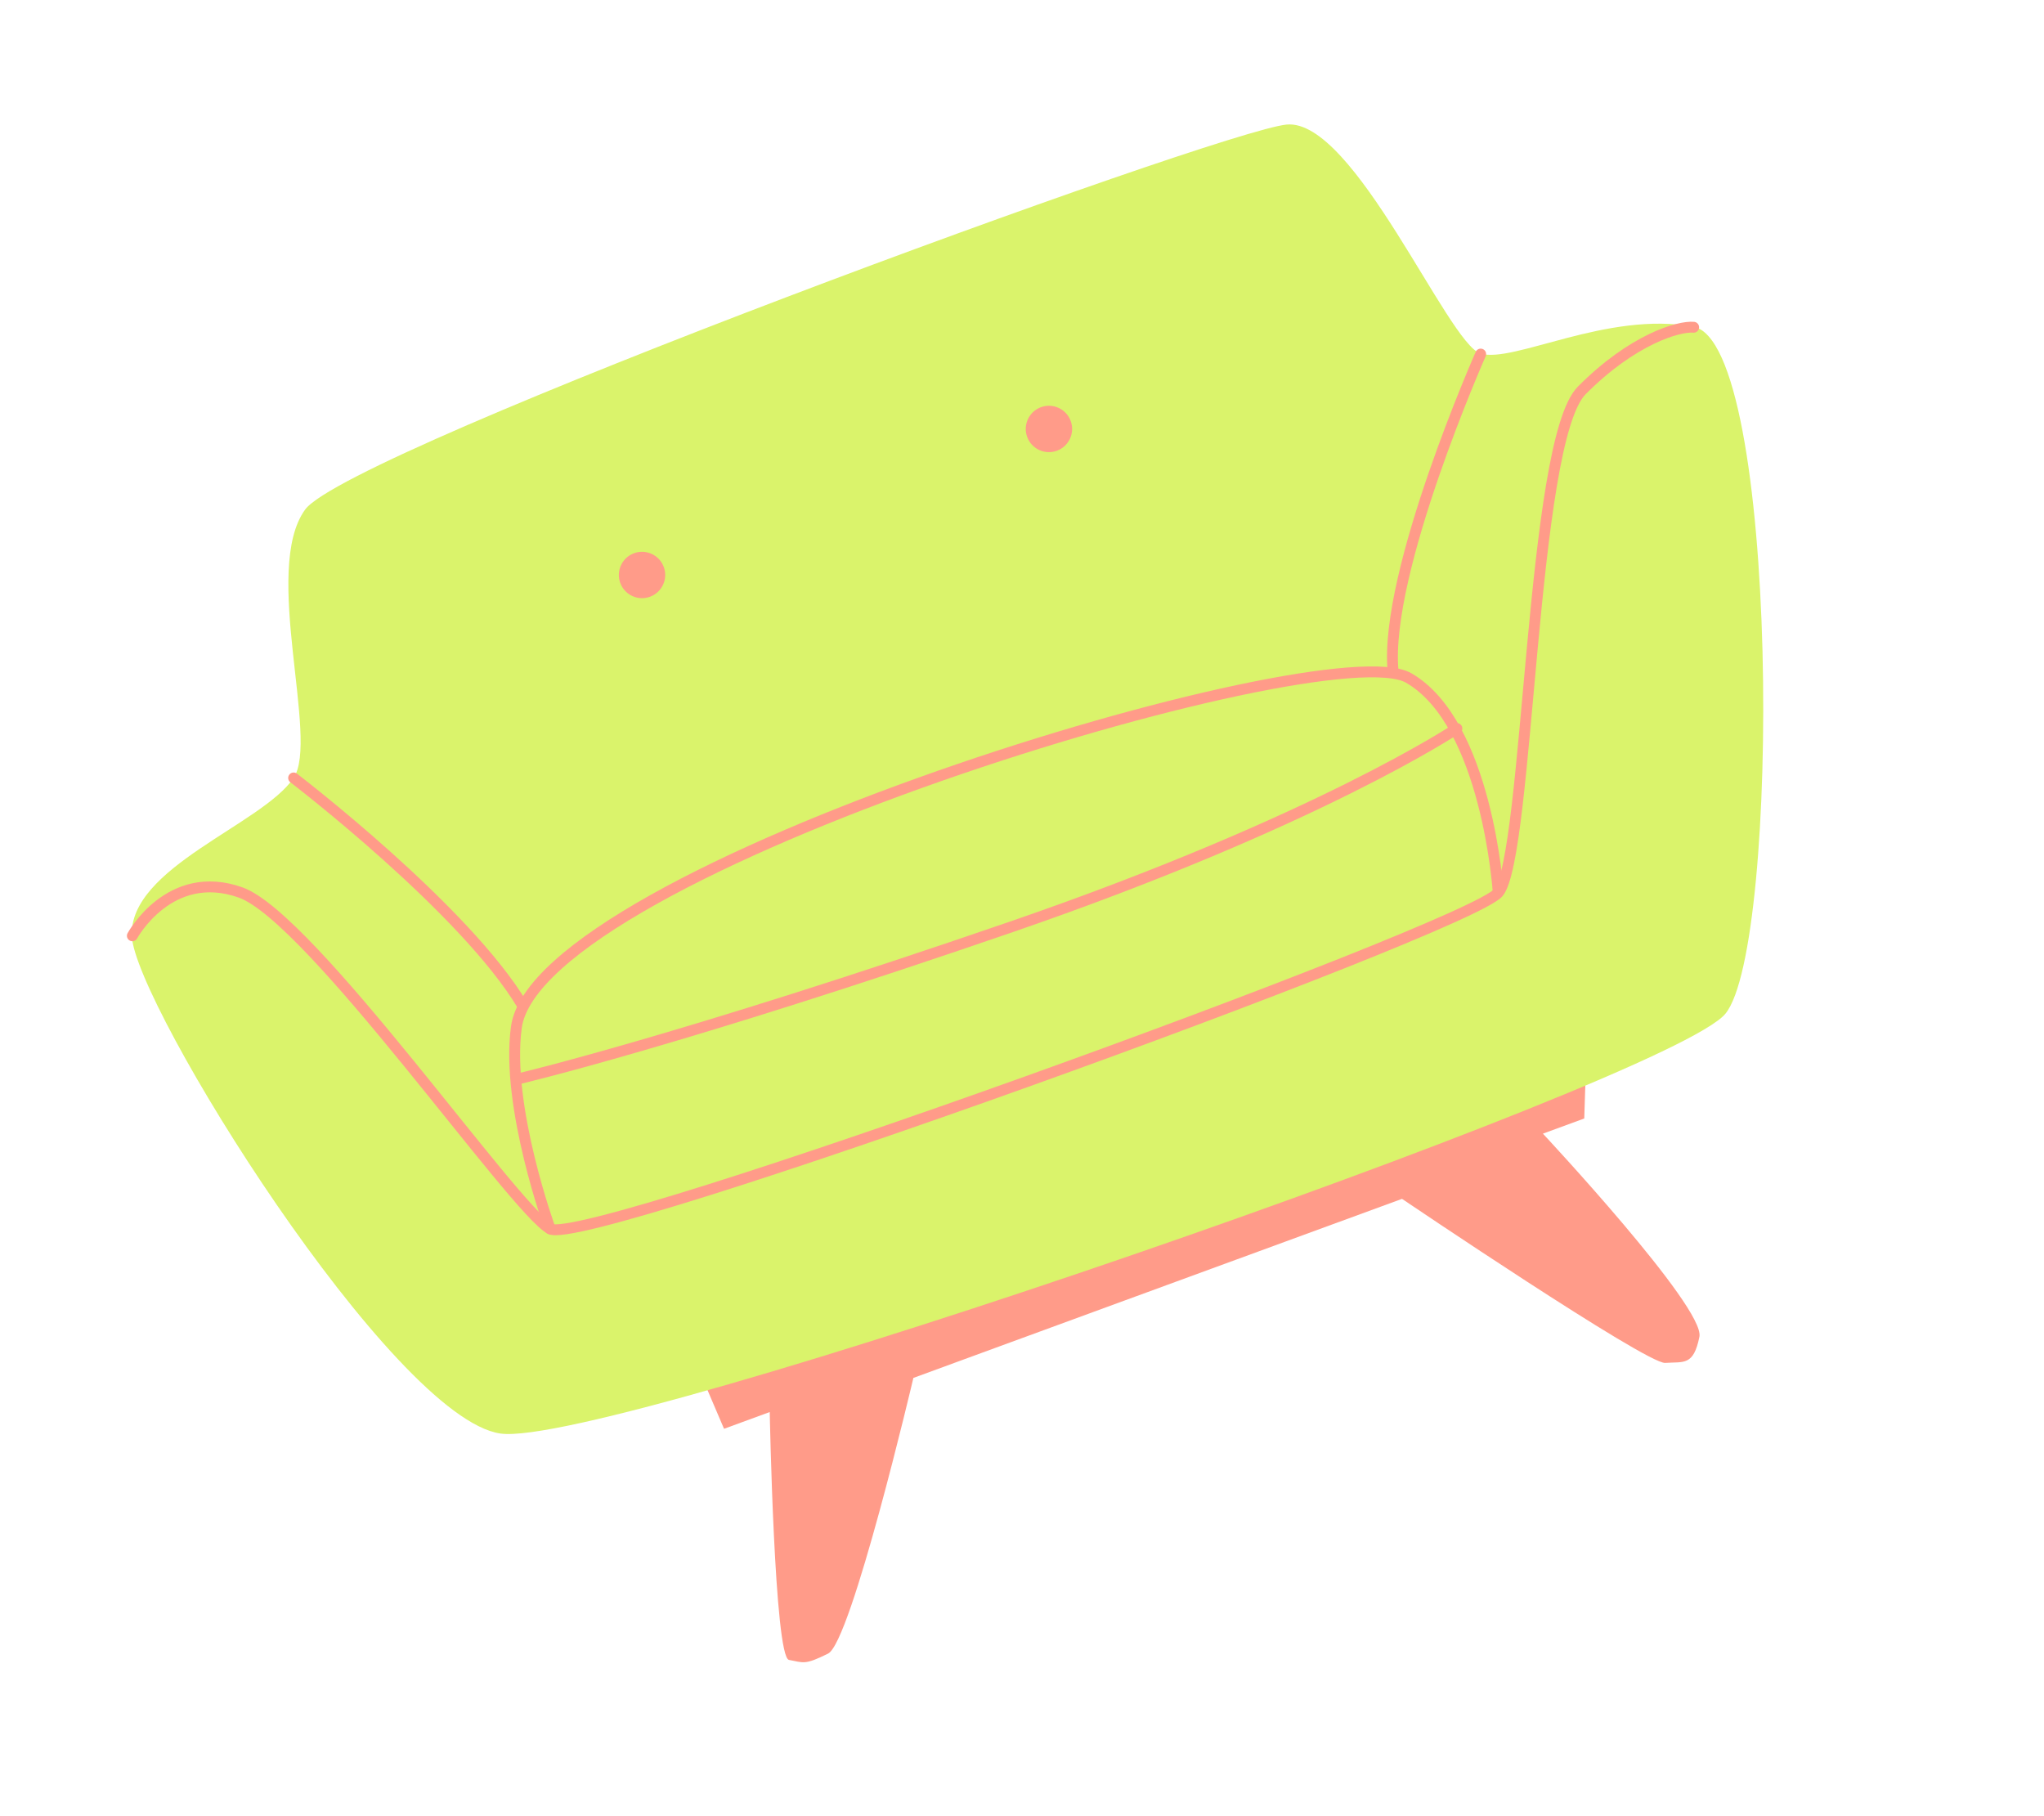 <?xml version="1.0" encoding="UTF-8"?> <svg xmlns="http://www.w3.org/2000/svg" width="376" height="334" viewBox="0 0 376 334" fill="none"><path d="M130 255.353L133.188 262.814L141.596 259.733C141.596 259.733 142.454 304.832 145.133 305.326C147.812 305.82 147.995 306.321 152.316 304.17C156.573 302.156 168.02 253.456 168.02 253.456L257.904 220.521C257.904 220.521 302.879 250.93 306.312 250.694C309.745 250.458 311.523 251.282 312.612 245.888C313.701 240.493 283.822 208.526 283.822 208.526L291.429 205.739L291.674 198.042L130 255.353Z" fill="#FF9B89"></path><path d="M54.013 143.098C48.196 151.701 23.707 159.539 24.248 172.17C24.789 184.801 72.19 260.869 92.07 263.689C111.949 266.509 307.214 198.933 317.402 186.458C327.59 173.983 327.354 63.035 311.518 60.095C295.681 57.156 278.364 66.907 272.34 65.028C266.315 63.148 249.109 21.769 236.698 22.911C224.287 24.052 64.138 82.735 56.132 93.729C48.126 104.724 58.795 136.009 54.013 143.098Z" fill="#DAF36B"></path><path d="M24.348 172.133C24.348 172.133 31.193 159.52 44.247 164.16C57.3 168.8 94.564 222.471 101.212 226.052C107.86 229.633 270.032 170.891 275.635 164.183C281.238 157.475 281.588 81.28 290.954 71.831C300.321 62.381 308.849 59.938 311.554 60.195" stroke="#FF9B89" stroke-width="2" stroke-miterlimit="10" stroke-linecap="round"></path><path d="M54.013 143.098C54.013 143.098 85.548 167.192 96.156 184.989" stroke="#FF9B89" stroke-width="2" stroke-miterlimit="10" stroke-linecap="round"></path><path d="M272.376 65.128C272.376 65.128 254.606 105.245 256.253 123.374" stroke="#FF9B89" stroke-width="2" stroke-miterlimit="10" stroke-linecap="round"></path><path d="M101.212 226.052C101.212 226.052 92.975 203.494 94.991 188.936C99 160 244 116 259.126 124.706C273.573 133.021 275.598 164.083 275.598 164.083" stroke="#FF9B89" stroke-width="2" stroke-miterlimit="10" stroke-linecap="round"></path><path d="M95.447 198.42C95.447 198.42 125 191.5 186 170.5C242.589 151.019 268 134 268 134" stroke="#FF9B89" stroke-width="2" stroke-miterlimit="10" stroke-linecap="round"></path><path d="M119.569 109.766C121.781 108.956 122.916 106.507 122.106 104.296C121.296 102.084 118.846 100.949 116.635 101.759C114.424 102.569 113.288 105.019 114.099 107.23C114.909 109.441 117.358 110.577 119.569 109.766Z" fill="#FF9B89"></path><path d="M194.423 82.907C196.634 82.096 197.769 79.647 196.959 77.436C196.149 75.225 193.7 74.089 191.488 74.899C189.277 75.709 188.142 78.159 188.952 80.37C189.762 82.581 192.211 83.717 194.423 82.907Z" fill="#FF9B89"></path></svg> 